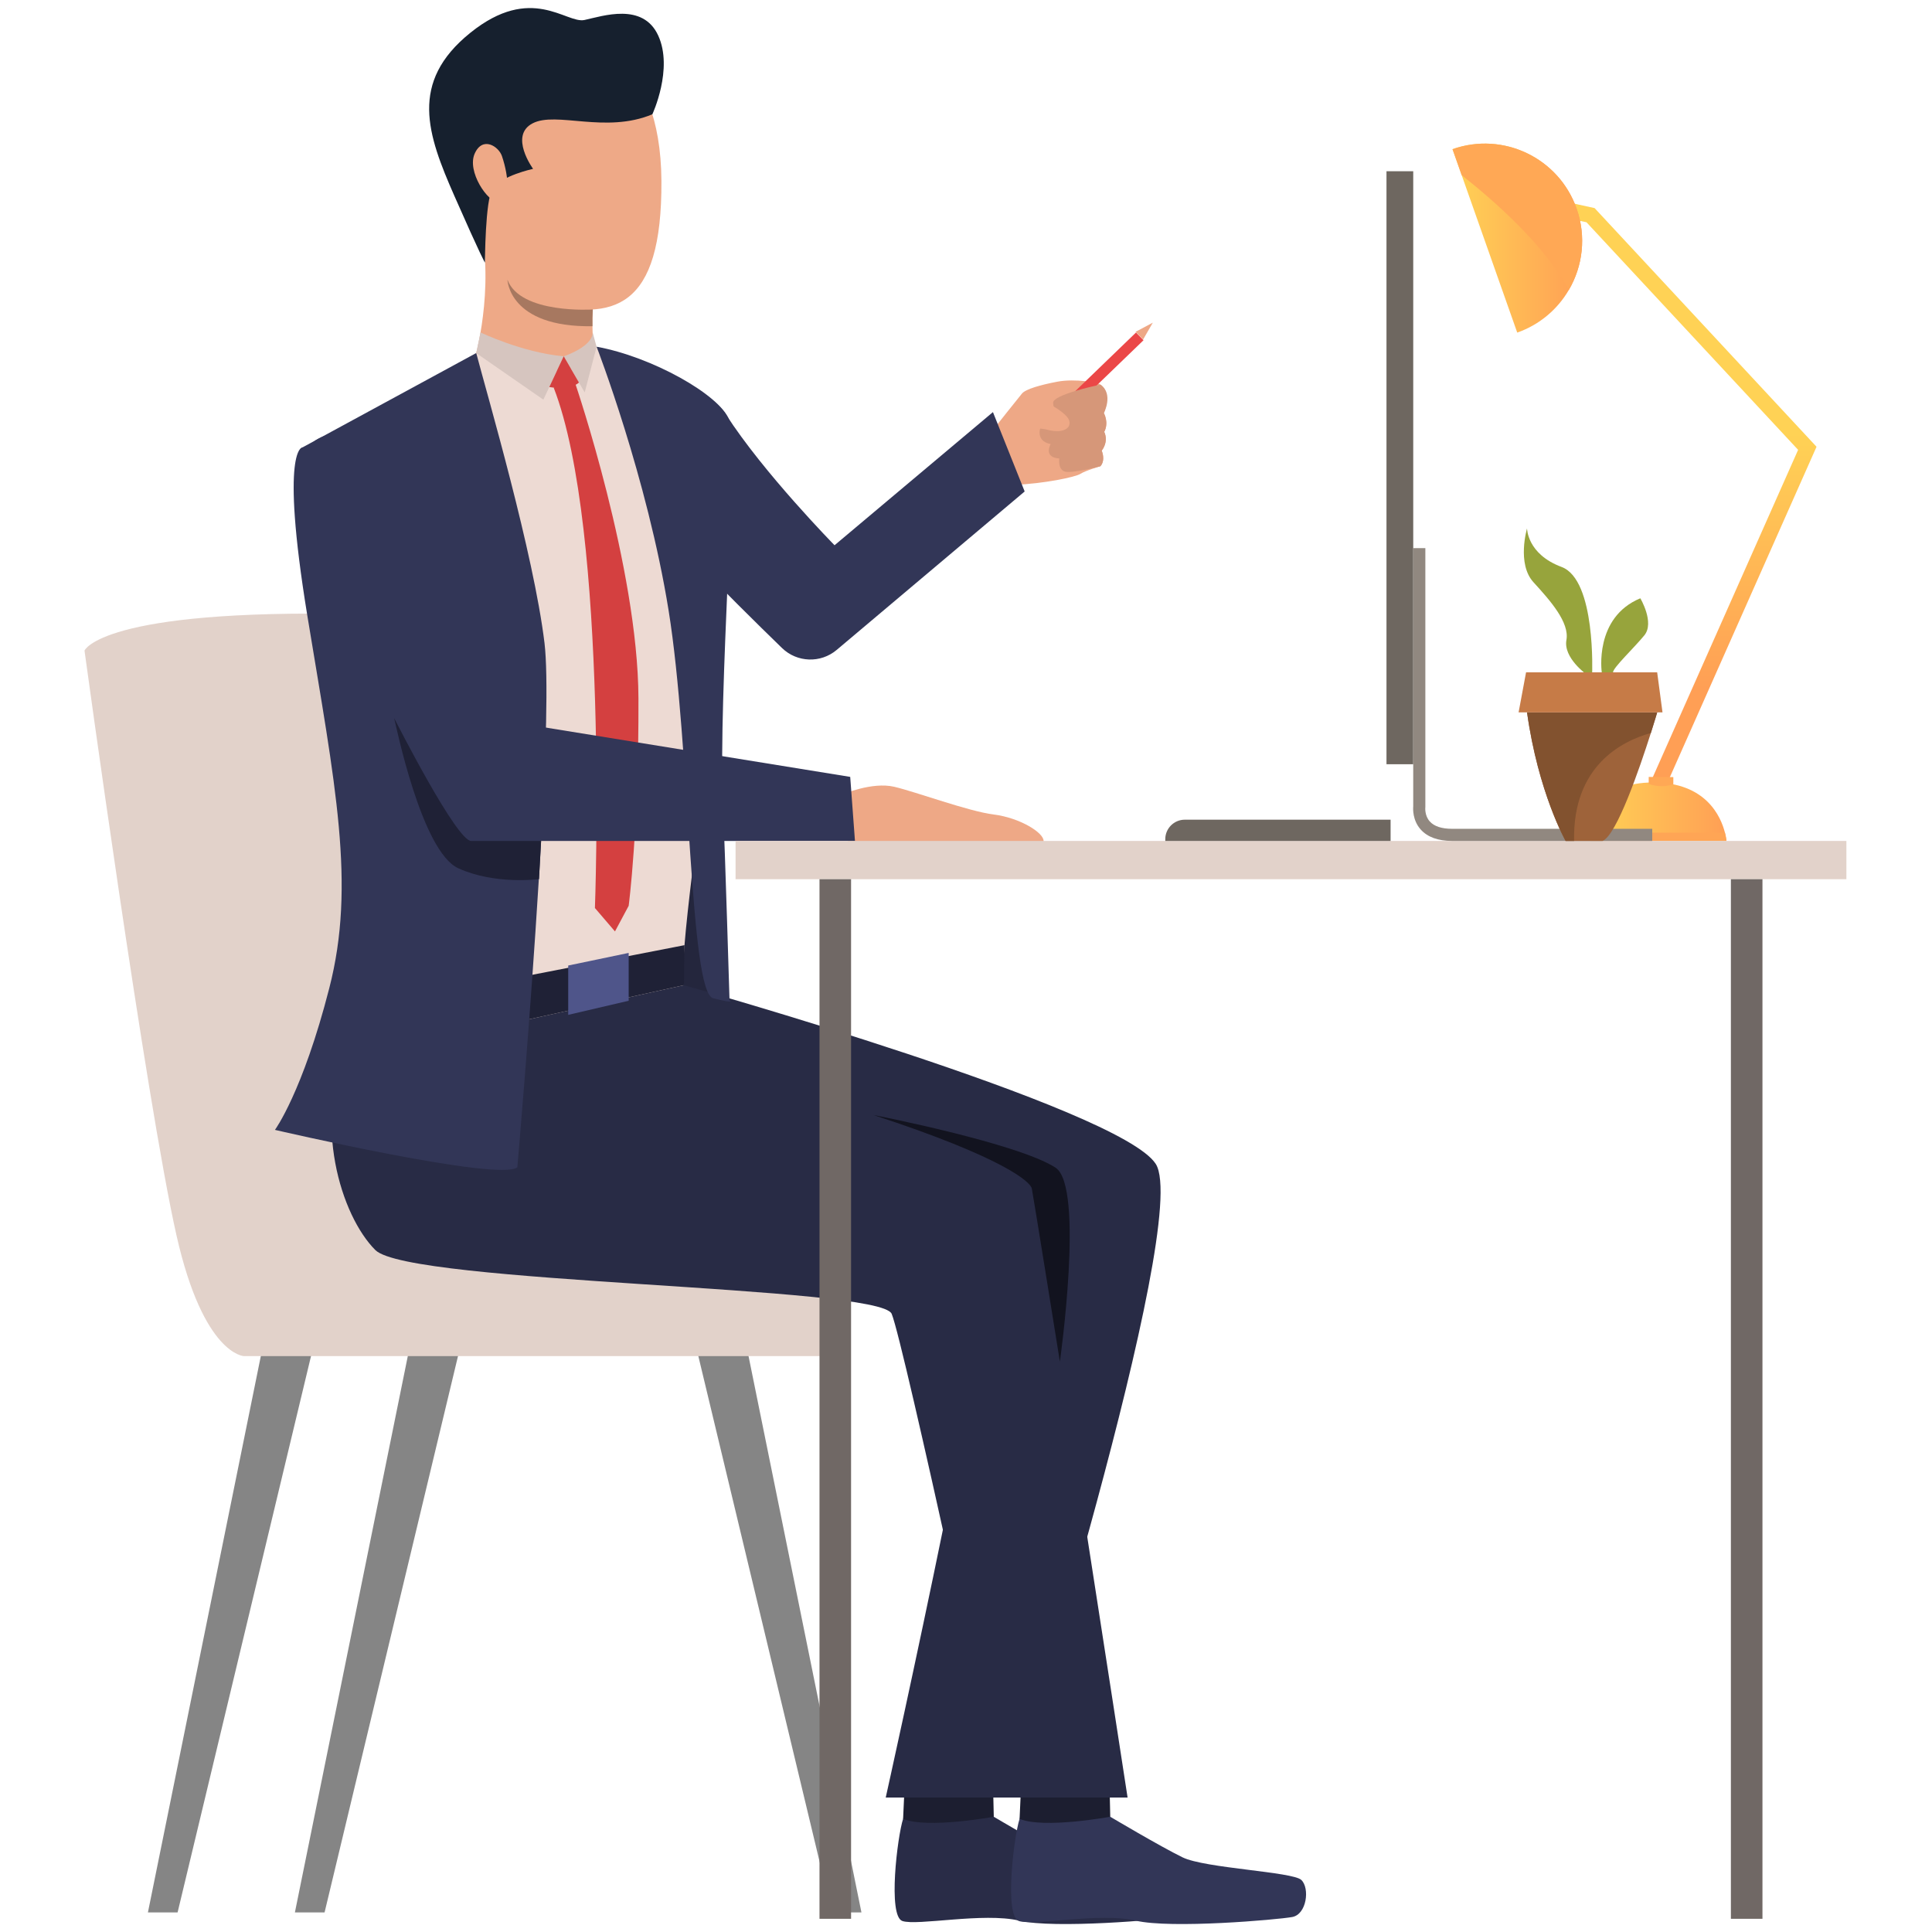 <?xml version="1.0" encoding="utf-8"?>
<!-- Generator: Adobe Illustrator 17.0.0, SVG Export Plug-In . SVG Version: 6.00 Build 0)  -->
<!DOCTYPE svg PUBLIC "-//W3C//DTD SVG 1.1//EN" "http://www.w3.org/Graphics/SVG/1.1/DTD/svg11.dtd">
<svg version="1.1" id="Layer_1" xmlns="http://www.w3.org/2000/svg" xmlns:xlink="http://www.w3.org/1999/xlink" x="0px" y="0px"
	 width="400px" height="400px" viewBox="0 0 400 400" enable-background="new 0 0 400 400" xml:space="preserve">
<g>
	<g>
		<g>
			<linearGradient id="SVGID_1_" gradientUnits="userSpaceOnUse" x1="348.993" y1="142.543" x2="348.993" y2="89.665">
				<stop  offset="0" style="stop-color:#FF9F55"/>
				<stop  offset="1" style="stop-color:#FFD255"/>
			</linearGradient>
			<path fill="url(#SVGID_1_)" d="M376.094,92.497l-30.359,68.388l-0.816,1.837c-1.591,0.174-2.899-0.19-3.377-0.351l0.671-1.508
				l30.068-67.728l-43.814-47.115l-6.576-1.429l0.686-3.155l7.565,1.647L376.094,92.497z"/>
		</g>
		
			<linearGradient id="SVGID_2_" gradientUnits="userSpaceOnUse" x1="-10744.396" y1="168.053" x2="-10716.26" y2="168.053" gradientTransform="matrix(-1 0 0 1 -10386.953 0)">
			<stop  offset="0" style="stop-color:#FF9F55"/>
			<stop  offset="1" style="stop-color:#FFD255"/>
		</linearGradient>
		<path fill="url(#SVGID_2_)" d="M329.342,174.107h28.1c0,0-0.048-0.676-0.31-1.708c-0.844-3.337-3.924-10.4-14.859-10.4
			c-10.936,0-12.71,7.065-12.937,10.4C329.265,173.432,329.342,174.107,329.342,174.107z"/>
		
			<linearGradient id="SVGID_3_" gradientUnits="userSpaceOnUse" x1="-10714.523" y1="49.295" x2="-10687.68" y2="49.295" gradientTransform="matrix(-1 0 0 1 -10386.953 0)">
			<stop  offset="0" style="stop-color:#FF9F55"/>
			<stop  offset="1" style="stop-color:#FFD255"/>
		</linearGradient>
		<path fill="url(#SVGID_3_)" d="M300.726,30.884l1.898,5.378l11.504,32.599c4.679-1.651,8.366-4.856,10.686-8.831
			c2.879-4.933,3.652-11.05,1.602-16.859C322.715,32.683,311.214,27.182,300.726,30.884z"/>
		<path fill="#FFA855" d="M346.444,160.892v1.498c-0.525,0.174-1.037,0.278-1.524,0.332c-1.591,0.174-2.899-0.19-3.377-0.351
			c-0.126-0.041-0.195-0.07-0.195-0.07v-1.445l0.866,0.007l3.522,0.022L346.444,160.892z"/>
		<path fill="#FFA555" d="M329.342,174.107h28.1c0,0-0.048-0.676-0.31-1.708h-27.796
			C329.265,173.432,329.342,174.107,329.342,174.107z"/>
		<path fill="#FFA855" d="M300.726,30.884l1.898,5.378c6.714,5.294,17.133,14.447,22.189,23.768
			c2.879-4.933,3.652-11.05,1.602-16.859C322.715,32.683,311.214,27.182,300.726,30.884z"/>
	</g>
	<g>
		<g>
			<g>
				<g>
					<path fill="#EEA886" d="M205.918,88.591c0,0,4.897-6.192,5.671-7.114c0.773-0.921,3.814-1.792,7.37-2.462
						c3.556-0.669,8.561,0.169,8.964,0.664c0.404,0.495,1.028,0.779,1.189,2.507c0.16,1.729-0.571,3.331-0.571,3.331
						s1.112,1.982,0.078,3.889c0,0,0.967,1.921-0.521,3.891c0,0,0.897,1.906-0.289,3.242c0,0-3.046,0.879-4.104,1.559
						c-1.057,0.68-7.487,2.034-13.793,2.296C209.913,100.394,203.972,98.422,205.918,88.591z"/>
				</g>
			</g>
		</g>
	</g>
	<g>
		<g>
			<polygon fill="#858585" points="64.664,279.639 36.77,395.944 30.626,395.944 54.28,279.389 			"/>
		</g>
	</g>
	<g>
		<g>
			<polygon fill="#858585" points="95.095,279.639 67.201,395.944 61.057,395.944 84.711,279.389 			"/>
		</g>
	</g>
	<g>
		<g>
			<polygon fill="#858585" points="144.313,279.639 172.207,395.944 178.351,395.944 154.697,279.389 			"/>
		</g>
	</g>
	<g>
		<g>
			<path fill="#E2D2CA" d="M170.712,280.771H50.52c0,0-8.371-0.192-13.978-24.992c-6.307-27.898-19.046-121.081-19.046-121.081
				s3.379-8.671,56.217-7.561l94.617,122.76C168.33,249.898,171.558,269.251,170.712,280.771z"/>
		</g>
	</g>
	<g>
		<g>
			<path fill="#EEA886" d="M174.413,164.48c0,0,6.123-2.662,10.715-1.589c4.592,1.073,15.349,5.087,20.663,5.754
				c5.313,0.667,10.374,3.755,10.275,5.52c-0.099,1.765-41.023,3.208-41.219-0.813C174.649,169.332,174.413,164.48,174.413,164.48z"
				/>
		</g>
	</g>
	<g>
		<g>
			<g>
				<g>
					<path fill="#EEA886" d="M205.918,88.591c0,0-7.995,5.255-8.17,6.868c-0.288,2.665,1.359,10.946,1.557,10.829
						c0.199-0.118,12.054-5.972,12.054-5.972L205.918,88.591z"/>
				</g>
			</g>
		</g>
	</g>
	<g>
		<g>
			<g>
				<path fill="#292C47" d="M205.751,376.139c0,0,10.298,6.124,14.963,8.403c4.664,2.278,22.808,2.974,24.596,4.682
					c1.789,1.708,1.118,7.13-1.891,7.676c-3.009,0.546-25.068,2.484-32.423,0.745c-7.355-1.74-21.124,1.121-24.17,0.078
					c-3.045-1.043-1.037-17.468,0.15-21.153C188.165,372.886,205.751,376.139,205.751,376.139z"/>
			</g>
		</g>
	</g>
	<g>
		<g>
			<g>
				<path fill="#1C1E30" d="M205.592,369.19l0.16,6.949c0,0-13.796,2.543-18.774,0.432l0.348-7.633L205.592,369.19z"/>
			</g>
		</g>
	</g>
	<g>
		<g>
			<g>
				<path fill="#323657" d="M229.867,376.139c0,0,10.299,6.124,14.963,8.403c4.664,2.278,22.808,2.974,24.596,4.682
					c1.789,1.708,1.118,7.13-1.891,7.676c-3.009,0.546-25.068,2.484-32.423,0.745c-7.355-1.74-21.124,1.121-24.169,0.078
					c-3.046-1.043-1.038-17.468,0.15-21.153C212.28,372.886,229.867,376.139,229.867,376.139z"/>
			</g>
		</g>
	</g>
	<g>
		<g>
			<g>
				<path fill="#1C1E30" d="M229.707,369.19l0.16,6.949c0,0-13.796,2.543-18.774,0.432l0.348-7.633L229.707,369.19z"/>
			</g>
		</g>
	</g>
	<g>
		<g>
			<polygon fill="#24263D" points="148.669,207.361 133.002,204.624 143.446,178.321 			"/>
		</g>
	</g>
	<g>
		<g>
			<path fill="#282B45" d="M101.725,212.753c0,0,78.739,16.717,91.027,21.939c12.288,5.222,19.661,7.373,20.582,9.984
				c0.921,2.611,20.122,127.487,20.122,127.487h-26.112c0,0-20.275-94.31-22.733-100.147c-2.457-5.837-99.839-6.144-106.905-13.209
				c-7.065-7.066-13.209-26.419-5.529-43.776C79.857,197.674,101.725,212.753,101.725,212.753z"/>
		</g>
	</g>
	<g>
		<g>
			<path fill="#282B45" d="M141.603,203.972c0,0,90.299,25.403,97.689,37.017c7.527,11.827-30.106,131.174-30.106,131.174h-25.805
				c0,0,24.883-111.82,21.811-116.735c-3.072-4.915-139.161-0.154-113.817-40.397C116.721,174.788,141.603,203.972,141.603,203.972z
				"/>
		</g>
	</g>
	<g>
		<g>
			<path fill="#323657" d="M132.216,78.481c3.397-1.766,14.732,2.104,18.08,7.318c7.78,12.116,22.488,27.089,22.488,27.089
				l32.794-27.567l6.569,16.432l-38.922,32.806c-3.316,2.795-8.21,2.625-11.322-0.396c-10.227-9.929-31.271-30.804-32.894-36.02
				C126.858,91.23,125.723,81.857,132.216,78.481z"/>
		</g>
	</g>
	<g>
		<g>
			<path fill="#EEA987" d="M121.119,8.286c0,0,15.667,2.611,15.821,29.184c0.154,26.572-9.927,29.081-25.19,25.19
				c-9.19-2.343-17.818-15.36-14.438-38.246C100.691,1.528,121.119,8.286,121.119,8.286z"/>
		</g>
	</g>
	<g>
		<g>
			<path fill="#EDDAD3" d="M123.172,71.723c0,0,21.592,7.842,24.818,12.758c3.226,4.915,1.141,49.143-0.703,64.963
				c-1.843,15.821-6.912,49.92-5.683,54.528l-50.227,11.059c0,0-16.128-58.675-16.589-68.045
				c-0.461-9.369-12.288-52.992-6.605-56.524c5.683-3.533,30.413-17.357,30.413-17.357L123.172,71.723z"/>
		</g>
	</g>
	<g>
		<g>
			<polygon fill="#1F2136" points="91.377,215.031 88.917,205.969 141.717,195.687 141.603,203.972 			"/>
		</g>
	</g>
	<g>
		<g>
			<polygon fill="#4F558A" points="117.642,199.902 130.161,197.29 130.161,207.197 117.642,210.116 			"/>
		</g>
	</g>
	<g>
		<g>
			<path fill="#323657" d="M112.029,174.113c-0.135,2.592-0.303,5.217-0.438,7.876l-0.033,0.033
				c-1.784,29.15-4.444,59.648-4.444,59.648c-3.669,3.063-50.189-7.742-50.189-7.742s5.722-7.776,11.243-29.32
				c5.554-21.509,1.211-42.178-4.545-77.185c-5.722-35.007-0.976-34.805-0.976-34.805l35.951-19.524
				c2.356,8.954,11.881,41.436,14.138,60.051C113.543,139.947,113.039,156.205,112.029,174.113z"/>
		</g>
	</g>
	<g>
		<g>
			<path fill="#323657" d="M123.52,71.787c0,0,10.468,27.038,14.91,54.617c4.528,28.12,4.305,79.033,9.216,80.274
				c4.91,1.242,3.395,0.411,3.395,0.411s-0.921-30.757-1.37-40.954c-1.001-22.759,3.246-74.057,1.28-79.24
				C148.983,81.713,134.886,73.835,123.52,71.787z"/>
		</g>
	</g>
	<g>
		<g>
			<path fill="#EEA987" d="M122.665,67.541c0,1.649,0.135,3.164,0.504,4.174c0,0-2.76,10.771-24.572,1.38c0,0,4.308-16.056,0-29.521
				l24.572,15.249c0,0-0.303,2.423-0.437,5.25C122.665,65.219,122.632,66.43,122.665,67.541z"/>
		</g>
	</g>
	<g>
		<g>
			<path fill="#D6C5BF" d="M99.487,68.825c0,0,8.574,4.15,17.225,4.95l-4.215,8.968l-13.901-9.639L99.487,68.825z"/>
		</g>
	</g>
	<g>
		<g>
			<path fill="#D6C5BF" d="M116.712,73.776c0,0,6.034-2,5.989-4.95l0.818,2.962l-2.46,9.459L116.712,73.776z"/>
		</g>
	</g>
	<g>
		<g>
			<path fill="#16202E" d="M135.065,23.66c0,0,4.384-9.404,1.209-16.306c-3.174-6.902-11.468-4.035-15.257-3.216
				c-3.789,0.819-10.956-7.577-23.654,2.662c-12.697,10.24-8.908,20.992-3.276,33.791c5.631,12.8,6.315,13.784,6.315,13.784
				s0.041-12.99,1.574-15.294c1.801-2.709,8.393-4.121,8.393-4.121s-5.018-6.861-0.103-9.421
				C115.18,22.98,125.356,27.719,135.065,23.66z"/>
		</g>
	</g>
	<g>
		<g>
			<path fill="#EEA987" d="M103.917,32.299c-0.668-1.96-3.975-4.188-5.632-0.512c-1.657,3.676,2.662,10.138,5.017,10.138
				C105.658,41.924,105.453,36.805,103.917,32.299z"/>
		</g>
	</g>
	<g>
		<g>
			<path fill="#D44040" d="M116.712,73.776l3.152,5.416c0,0-1.458,1.673-6.141,0.942L116.712,73.776z"/>
		</g>
	</g>
	<g>
		<g>
			<path fill="#D44040" d="M119.19,79.664c0,0,12.89,37.934,12.993,64.865c0.102,26.931-2.022,43.008-2.022,43.008l-2.838,5.304
				l-4.151-4.843c0,0,2.93-78.2-8.539-107.748C114.632,80.25,118.712,78.307,119.19,79.664z"/>
		</g>
	</g>
	<g>
		<g>
			<path fill="#323657" d="M66.642,90.462c9.43-3.847,19.205,9.216,24.428,22.272c5.222,13.056,15.206,36.812,15.206,36.812
				l69.751,11.301l0.983,13.26H95.626c0,0-31.005-55.536-33.155-62.448C60.32,104.747,59.865,93.227,66.642,90.462z"/>
		</g>
	</g>
	<g>
		<g>
			<rect x="152.29" y="174.107" fill="#E2D2CA" width="229.986" height="7.923"/>
		</g>
	</g>
	<rect x="287.057" y="35.453" fill="#6E6760" width="5.539" height="122.773"/>
	<g>
		<path fill="#918880" d="M300.638,174.107h41.444v-2.512h-41.444c-2.16,0-3.714-0.514-4.621-1.527
			c-1.092-1.222-0.922-2.865-0.921-2.882l0.01-0.079l-0.001-0.071v-53.554h-2.512v53.493c-0.044,0.512-0.141,2.843,1.52,4.731
			C295.514,173.3,297.71,174.107,300.638,174.107z"/>
	</g>
	<path fill="#6E6760" d="M245.296,169.709h42.612v4.398h-46.649v-0.361C241.259,171.516,243.067,169.709,245.296,169.709z"/>
	<g>
		<g>
			<rect x="358.362" y="182.03" fill="#706865" width="6.536" height="215.237"/>
		</g>
		<g>
			<rect x="169.669" y="182.03" fill="#706865" width="6.536" height="215.237"/>
		</g>
	</g>
	<path fill="#1F2136" d="M112.029,174.113c-0.135,2.592-0.303,5.217-0.438,7.876l-0.033,0.033c0,0-9.066,1.199-16.662-2.251
		c-7.629-3.465-12.925-29.727-13.296-31.107c0.774,1.515,12.959,25.448,15.956,25.448
		C100.651,174.113,112.029,174.113,112.029,174.113z"/>
	<path fill="#A77860" d="M122.732,64.074c-0.067,1.145-0.101,2.356-0.067,3.467c-17.336,0.27-17.605-9.627-17.605-9.627
		C107.754,65.084,122.732,64.074,122.732,64.074z"/>
	<g>
		
			<rect x="225.3" y="65.472" transform="matrix(0.695 0.72 -0.72 0.695 125.758 -138.881)" fill="#EB4747" width="2.228" height="26.341"/>
		<polygon fill="#EEA886" points="235.117,68.694 238.679,66.804 236.664,70.297 		"/>
	</g>
	<g>
		<g>
			<g>
				<g>
					<path fill="#D69779" d="M226.986,79.816c0,0-8.987,1.937-8.949,3.557c0.038,1.62,0.947,2.145,0.947,2.145l-3.447,2.63
						c0,0-1.447,3.118,1.99,3.791c0,0-1.62,2.771,1.787,2.981c0,0-0.349,2.317,1.201,2.722c1.549,0.405,7.295-1.102,7.295-1.102
						s1.109-0.913,0.289-3.242c0,0,1.523-1.799,0.521-3.891c0,0,1.023-1.64-0.078-3.889c0,0,2.029-3.841-0.619-5.838
						C227.923,79.68,227.364,79.732,226.986,79.816z"/>
				</g>
			</g>
		</g>
	</g>
	<g>
		<g>
			<g>
				<g>
					<path fill="#EEA886" d="M211.865,81.382c0,0,5.911,1.891,8.662,4.506c0.622,0.592,1.122,1.295,0.83,2.18
						c-0.291,0.886-1.807,1.603-4.411,0.93c-2.605-0.672-6.305-0.214-6.305-0.214S208.184,87.219,211.865,81.382z"/>
				</g>
			</g>
		</g>
	</g>
	<path fill="#12131F" d="M219.438,281.913c0,0-5.52-34.447-5.811-35.843c-0.292-1.395-5.91-6.417-32.755-15.211
		c0,0,29.841,5.802,37.665,10.897C224.567,245.684,219.438,281.913,219.438,281.913z"/>
	<g>
		<path fill="#9E633A" d="M331.795,174.107c2.947-1.228,7.706-15.142,9.996-22.347c0.813-2.557,1.315-4.268,1.315-4.268h-26.948
			c2.329,16.634,7.985,26.615,7.985,26.615H331.795z"/>
		<path fill="#97A43C" d="M333.957,139.205c0-0.968,4.325-5.021,6.488-7.667c2.162-2.646-0.832-7.667-0.832-7.667
			c-9.648,3.992-7.984,15.334-7.984,15.334S333.957,140.173,333.957,139.205z"/>
		<path fill="#97A43C" d="M328.468,139.635h1.164c0,0,0.832-19.59-6.321-22.252c-7.153-2.661-7.153-7.984-7.153-7.984
			s-2.162,7.319,1.331,11.145c3.493,3.826,7.485,8.317,6.82,11.977C323.644,136.181,328.468,139.635,328.468,139.635z"/>
		<path fill="#82522F" d="M341.791,151.76c0.813-2.557,1.315-4.268,1.315-4.268h-26.948c2.329,16.634,7.985,26.615,7.985,26.615
			h1.759C325.574,158.532,335.831,153.416,341.791,151.76z"/>
		<polygon fill="#C67B47" points="343.1,139.205 315.954,139.205 314.409,147.492 344.204,147.492 		"/>
	</g>
</g>
</svg>
